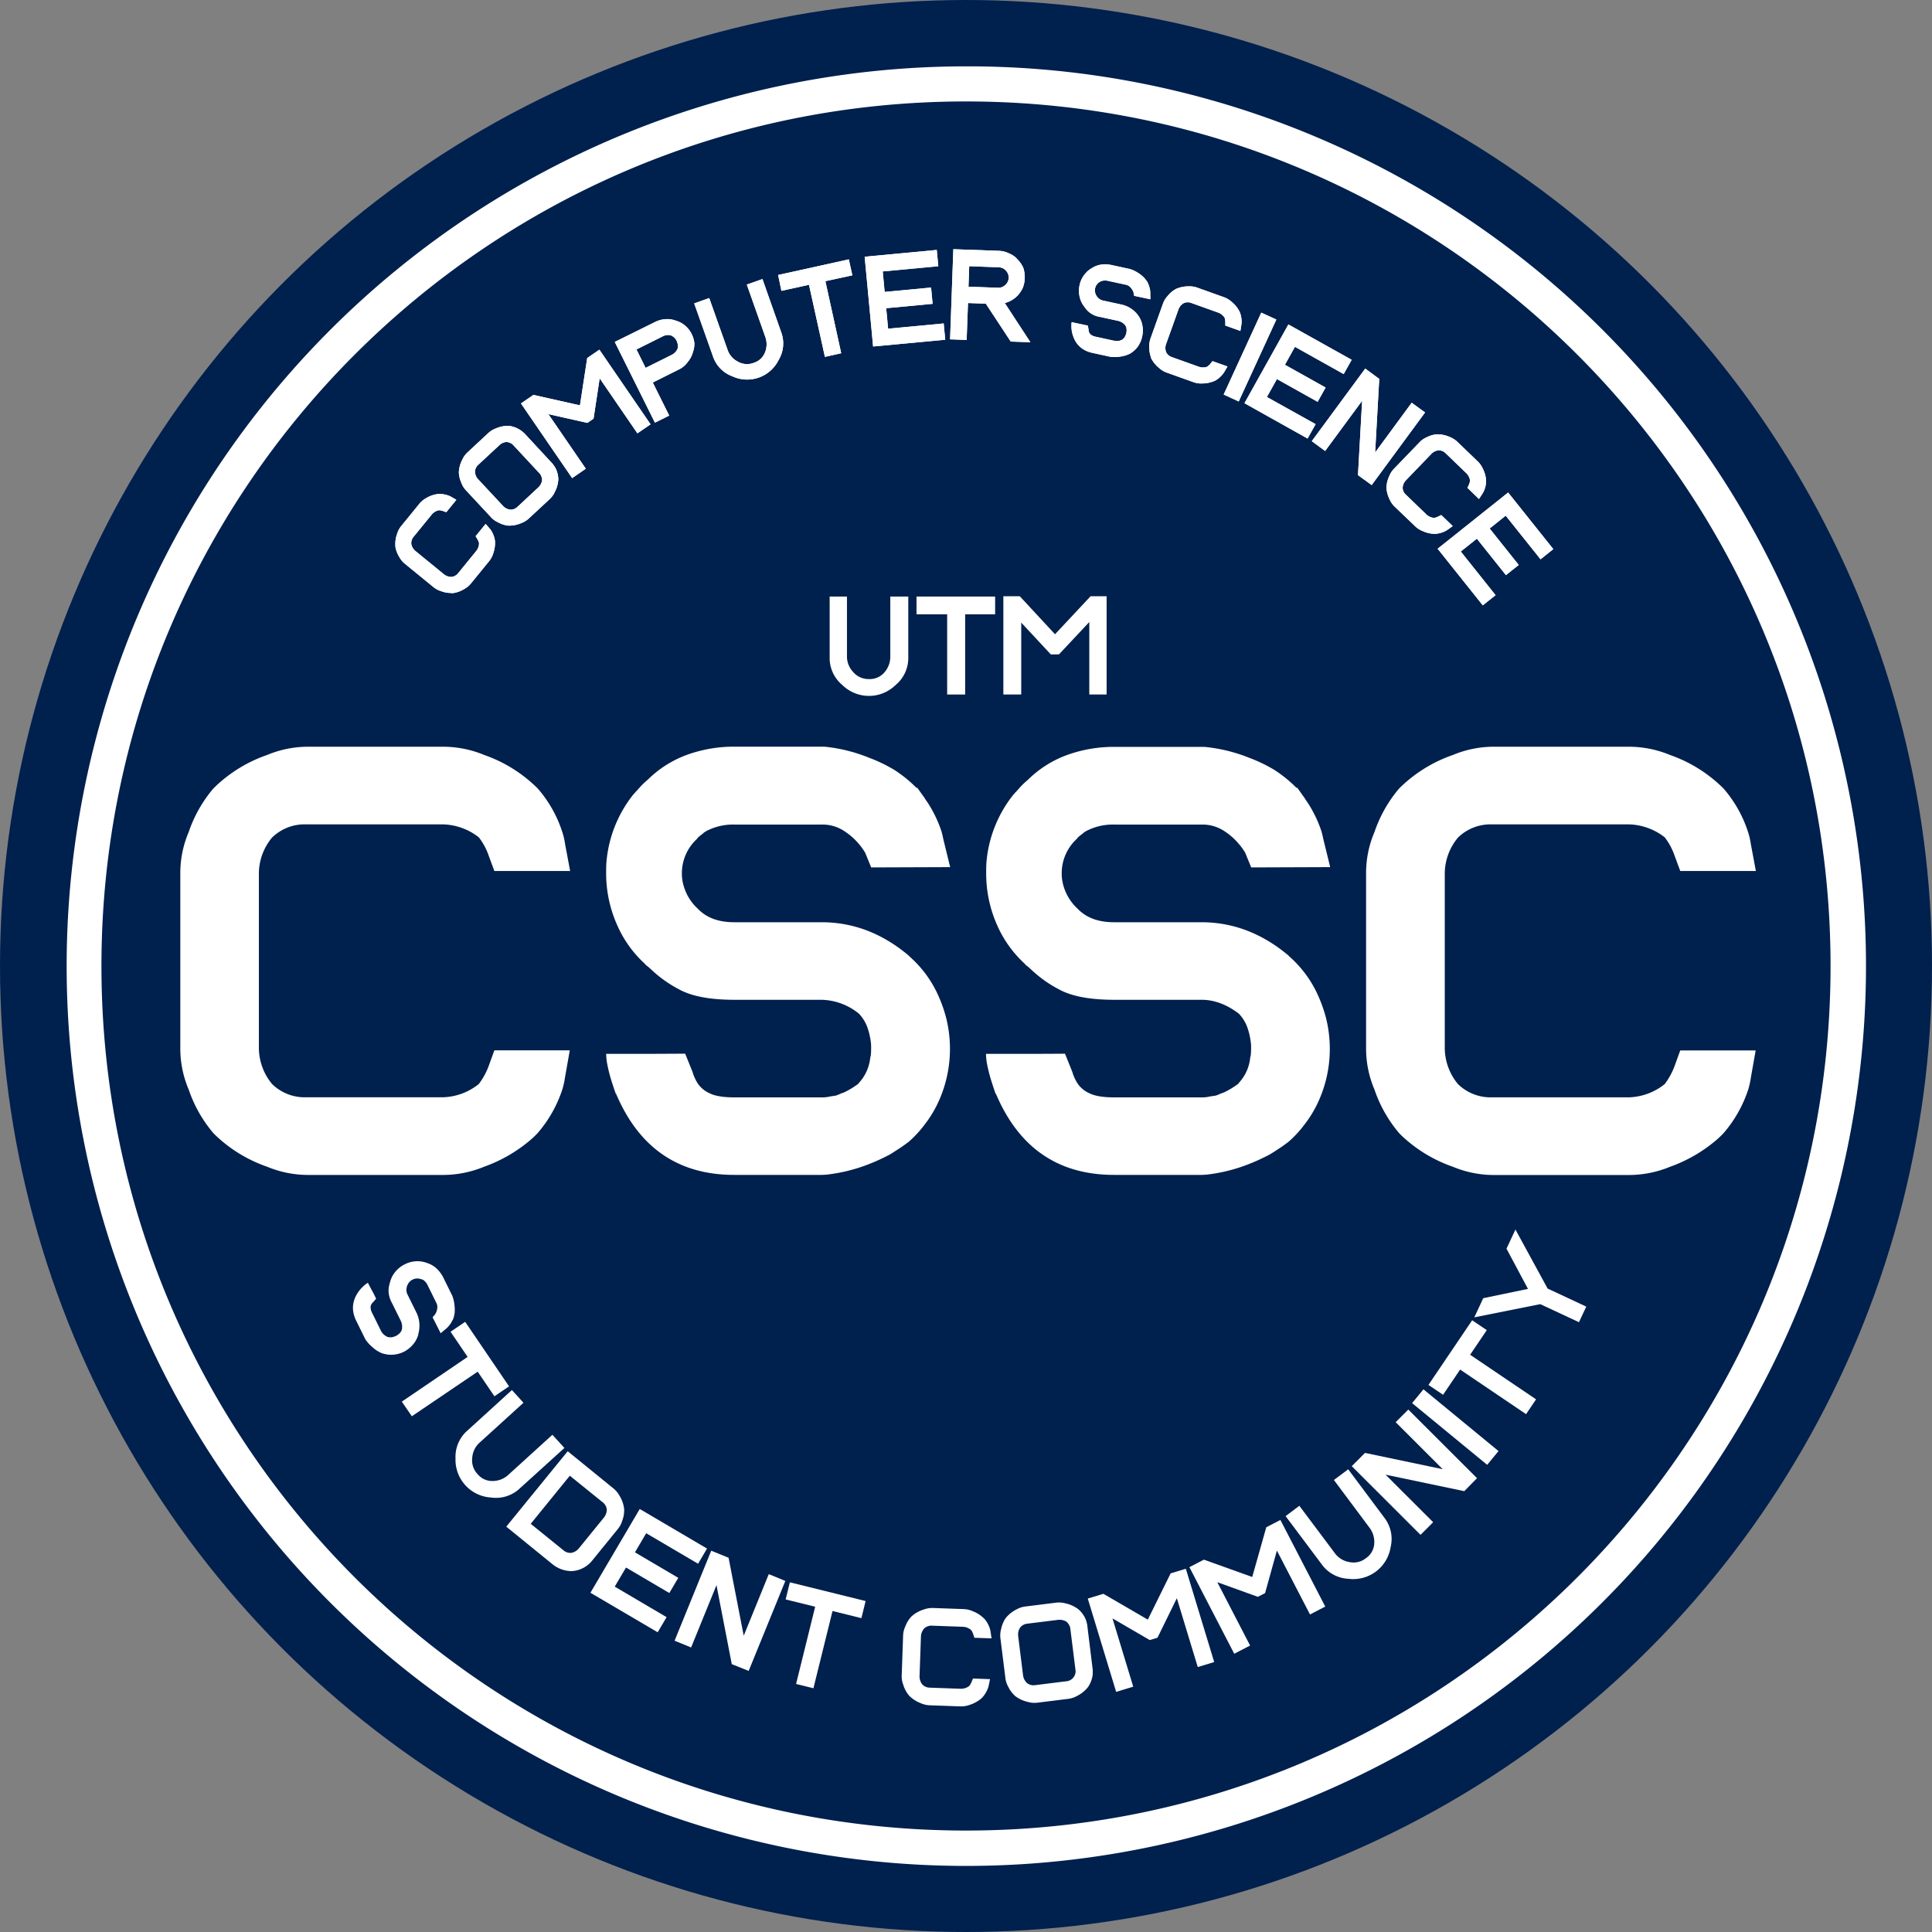 <svg xmlns="http://www.w3.org/2000/svg" viewBox="0 0 660.46 660.46"><rect x="0" y="0" width="660.46" height="660.46" fill="#808080" stroke="none"/><defs><style>.cls-1{fill:#00204e;}.cls-2{fill:#fff;}</style></defs><g id="Layer_2" data-name="Layer 2"><g id="Layer_1-2" data-name="Layer 1"><circle class="cls-1" cx="330.23" cy="330.23" r="330.23"/><path class="cls-1" d="M330.23,631.78A301.55,301.55,0,0,1,117,117,301.55,301.55,0,0,1,543.46,543.46,299.56,299.56,0,0,1,330.23,631.78Z"/><path class="cls-2" d="M330.23,34.68c163.23,0,295.55,132.32,295.55,295.55S493.46,625.78,330.23,625.78,34.68,493.46,34.68,330.23,167,34.68,330.23,34.68m0-12A307.63,307.63,0,0,0,210.51,613.61,307.63,307.63,0,0,0,450,46.85,305.7,305.7,0,0,0,330.23,22.68Z"/><path class="cls-2" d="M72.89,387.31a45.61,45.61,0,0,1-8.38-14.83,35.79,35.79,0,0,1-2.87-14.12V298.43a35.6,35.6,0,0,1,2.87-14,45.71,45.71,0,0,1,8.38-14.83l.41-.41a48.35,48.35,0,0,1,18-11.09,36.35,36.35,0,0,1,14.22-2.83h45.83a36.81,36.81,0,0,1,14.21,2.83,48.42,48.42,0,0,1,17.9,11.09l.41.41a42.48,42.48,0,0,1,8.29,14.63,23.23,23.23,0,0,1,1,4.23l1.74,9.29H169l-1.94-5.25a21.78,21.78,0,0,0-3.38-6.26,20.72,20.72,0,0,0-12.37-4.43H104.5A15.89,15.89,0,0,0,93,286.33a19.33,19.33,0,0,0-4.5,12.1v59.93A19.49,19.49,0,0,0,93,370.57a15.93,15.93,0,0,0,11.46,4.54h46.85a20.43,20.43,0,0,0,12.37-4.54,23.91,23.91,0,0,0,3.38-6.16l1.94-5.34h25.78l-1.64,9.28a27.14,27.14,0,0,1-.92,4.13,43.45,43.45,0,0,1-8.39,14.83,28.56,28.56,0,0,1-2.66,2.53,50.51,50.51,0,0,1-15.65,9,37,37,0,0,1-14.21,2.82H105.52a36.52,36.52,0,0,1-14.22-2.82,48.5,48.5,0,0,1-18-11.1Z"/><path class="cls-2" d="M282.68,401.54c-.88.07-1.46.1-1.74.1H251q-28.64,0-40.4-27.74h-.1c-.68-1.95-1.25-3.67-1.69-5.15s-.82-3-1.12-4.49a20.18,20.18,0,0,1-.47-4h5.07c2.83,0,5.91,0,9.26,0s7.56-.05,12.68-.05l2,4.94c.14.34.31.77.52,1.31a15.81,15.81,0,0,0,1.68,3.78,9.56,9.56,0,0,0,4,3.43q2.86,1.47,8.49,1.47h30a10.93,10.93,0,0,0,2.87-.31l1.94-.3a8.21,8.21,0,0,0,.82-.3c.34-.13.65-.27.92-.4l1.13-.41a28.84,28.84,0,0,0,4.8-2.92l.31-.41a14.76,14.76,0,0,0,3.78-8.47l.21-.91c.07-.81.1-1.58.1-2.32s0-1.38-.1-2.12a25,25,0,0,0-1.07-4.74,13.47,13.47,0,0,0-3-5,20.92,20.92,0,0,0-12.79-4.75H251q-12.57,0-19.07-3.68a42.06,42.06,0,0,1-9.57-6.91l-.92-.81a3.61,3.61,0,0,1-1-.91A39.06,39.06,0,0,1,211,316.29a43.36,43.36,0,0,1-3.79-17.86c0-1.27,0-2.55.11-3.83a42.9,42.9,0,0,1,9.1-22.9l.72-.81.1-.1c0-.07,0-.1.1-.1l1.64-1.82a27.09,27.09,0,0,1,2.45-2.32,37.26,37.26,0,0,1,13.3-8.47A47.06,47.06,0,0,1,251,255.25h30c.48,0,1.06,0,1.74.1A54.81,54.81,0,0,1,297,259a52.42,52.42,0,0,1,7.06,3.23l1.43.81a44.44,44.44,0,0,1,7.67,6.15l.11.11h.3l2.46,3.43.1.1v.1l1.23,1.81a43.08,43.08,0,0,1,4.5,9.49c.27,1,.47,1.88.61,2.62l2.35,9.58-27,.1-2.05-5a20,20,0,0,0-2.14-3,22.29,22.29,0,0,0-5.12-4.49,13.41,13.41,0,0,0-7.57-2.16H251a19.43,19.43,0,0,0-8.69,1.81,8,8,0,0,0-1.33.71,2.11,2.11,0,0,0-.51.4l-.51.4-.21.21a.26.26,0,0,0-.2.1c-.41.33-.72.6-.92.8l-.11.11-.3.4a16,16,0,0,0-5.12,11.7,14.78,14.78,0,0,0,.62,4.34,16.94,16.94,0,0,0,4.91,7.87q4.4,4.55,12.37,4.54h29.87q16.16,0,29.66,11.3l.31.3c0,.07.07.14.21.2a1.89,1.89,0,0,0,.2.2,38.88,38.88,0,0,1,9.62,13.32,48.3,48.3,0,0,1,2.55,7.27,43.62,43.62,0,0,1-2.45,28.45,39.37,39.37,0,0,1-4.91,8.17,38.46,38.46,0,0,1-5.42,5.85c-1.43,1.08-2.63,1.92-3.58,2.52s-1.84,1.21-2.87,1.82a67.82,67.82,0,0,1-7.26,3.33A57,57,0,0,1,282.68,401.54Z"/><path class="cls-2" d="M412.59,401.54c-.89.07-1.47.1-1.74.1h-30q-28.65,0-40.4-27.74h-.11q-1-2.92-1.68-5.15c-.45-1.48-.82-3-1.13-4.49a20.09,20.09,0,0,1-.46-4h5.06q4.24,0,9.26,0t12.68-.05l2,4.94c.13.34.31.77.51,1.31a15.48,15.48,0,0,0,1.69,3.78,9.49,9.49,0,0,0,4,3.43q2.87,1.47,8.49,1.47h30a10.84,10.84,0,0,0,2.86-.31l2-.3q.3-.09.81-.3c.34-.13.65-.27.93-.4l1.12-.41a28.9,28.9,0,0,0,4.81-2.92l.3-.41a14.7,14.7,0,0,0,3.79-8.47l.2-.91c.07-.81.11-1.58.11-2.32s0-1.38-.11-2.12a23.5,23.5,0,0,0-1.07-4.74,13.34,13.34,0,0,0-3-5q-6.24-4.75-12.78-4.75H380.88q-12.58,0-19.08-3.68a41.74,41.74,0,0,1-9.56-6.91l-.92-.81a3.49,3.49,0,0,1-1-.91,39.2,39.2,0,0,1-9.41-13.11,43.35,43.35,0,0,1-3.78-17.86c0-1.27,0-2.55.1-3.83a42.79,42.79,0,0,1,9.11-22.9l.71-.81.1-.1c0-.07,0-.1.11-.1l1.63-1.82a26,26,0,0,1,2.46-2.32,37.14,37.14,0,0,1,13.29-8.47,47.16,47.16,0,0,1,16.27-2.83h30c.47,0,1,0,1.74.1A55,55,0,0,1,426.91,259a53,53,0,0,1,7.06,3.23l1.43.81a44.44,44.44,0,0,1,7.67,6.15l.1.11h.31l2.45,3.43.1.1v.1l1.23,1.81a43.08,43.08,0,0,1,4.5,9.49c.27,1,.48,1.88.62,2.62l2.35,9.58-27,.1-2.05-5a19.54,19.54,0,0,0-2.15-3,22.22,22.22,0,0,0-5.11-4.49,13.46,13.46,0,0,0-7.57-2.16h-30a19.5,19.5,0,0,0-8.7,1.81,8.43,8.43,0,0,0-1.33.71,2.58,2.58,0,0,0-.51.4l-.51.4-.2.21a.29.29,0,0,0-.21.1c-.41.33-.71.6-.92.8l-.1.11-.31.4a15.93,15.93,0,0,0-5.11,11.7,14.78,14.78,0,0,0,.61,4.34,17,17,0,0,0,4.91,7.87q4.39,4.55,12.38,4.54h29.87q16.15,0,29.66,11.3l.31.3c0,.07.06.14.2.2l.21.2a38.85,38.85,0,0,1,9.61,13.32,49.45,49.45,0,0,1,2.56,7.27,44,44,0,0,1,1.33,10.59,43.39,43.39,0,0,1-3.79,17.86,38.94,38.94,0,0,1-4.91,8.17,38,38,0,0,1-5.42,5.85q-2.14,1.62-3.58,2.52c-.89.61-1.84,1.21-2.86,1.82a69.69,69.69,0,0,1-7.26,3.33A57,57,0,0,1,412.59,401.54Z"/><path class="cls-2" d="M478.25,387.31a45.61,45.61,0,0,1-8.38-14.83A35.79,35.79,0,0,1,467,358.36V298.43a35.6,35.6,0,0,1,2.87-14,45.71,45.71,0,0,1,8.38-14.83l.41-.41a48.39,48.39,0,0,1,18-11.09,36.33,36.33,0,0,1,14.21-2.83h45.83a36.86,36.86,0,0,1,14.22,2.83,48.5,48.5,0,0,1,17.9,11.09l.41.41a42.62,42.62,0,0,1,8.28,14.63,23.23,23.23,0,0,1,1,4.23l1.74,9.29H574.4l-1.94-5.25a22,22,0,0,0-3.37-6.26,20.75,20.75,0,0,0-12.38-4.43H509.86a15.89,15.89,0,0,0-11.46,4.54,19.33,19.33,0,0,0-4.5,12.1v59.93a19.49,19.49,0,0,0,4.5,12.21,15.93,15.93,0,0,0,11.46,4.54h46.85a20.46,20.46,0,0,0,12.38-4.54,24.17,24.17,0,0,0,3.37-6.16l1.94-5.34h25.78l-1.64,9.28a27.14,27.14,0,0,1-.92,4.13,43.59,43.59,0,0,1-8.38,14.83,31.29,31.29,0,0,1-2.66,2.53,50.63,50.63,0,0,1-15.65,9,37,37,0,0,1-14.22,2.82H510.88a36.51,36.51,0,0,1-14.21-2.82,48.54,48.54,0,0,1-18-11.1Z"/><path class="cls-2" d="M310.5,224.61a12,12,0,0,1-4.34,9.57,13,13,0,0,1-18.2,0,12,12,0,0,1-4.34-9.57V203.94h5.92v20.67a7.68,7.68,0,0,0,2.1,5.1,6.87,6.87,0,0,0,5.43,2.43,6.53,6.53,0,0,0,5.35-2.38,8.05,8.05,0,0,0,1.93-5.15V203.94h6.15Z"/><path class="cls-2" d="M329.94,237.42h-6.15V210H313.31v-6.07h26.88V210H329.94Z"/><path class="cls-2" d="M362,223.71h-2.78l-10.11-10.87v24.58H343v-33.6h5.61l12.05,13,12.17-13h5.47v33.6h-5.92V212.64Z"/><path class="cls-2" d="M154.4,202.71a9.42,9.42,0,0,1-3.54-.6,7.59,7.59,0,0,1-2.68-1.41l-9.79-8a7.58,7.58,0,0,1-1.91-2.33,9.74,9.74,0,0,1-1.3-3.35v-.12a10.13,10.13,0,0,1,.58-4.41,7.64,7.64,0,0,1,1.43-2.7l6.09-7.48a8,8,0,0,1,2.36-2,10.09,10.09,0,0,1,4.19-1.44l.12,0a9,9,0,0,1,3.49.59,5.78,5.78,0,0,1,.83.4l1.74,1-3.44,4.23-1.11-.38a4.42,4.42,0,0,0-1.47-.28,4.32,4.32,0,0,0-2.37,1.43l-6.24,7.65a3.4,3.4,0,0,0-.78,2.47,4.14,4.14,0,0,0,1.38,2.35l9.79,8a4.1,4.1,0,0,0,2.59.89,3.37,3.37,0,0,0,2.26-1.27l6.23-7.65a4.25,4.25,0,0,0,.91-2.62,4.86,4.86,0,0,0-.56-1.37l-.61-1,3.43-4.21,1.29,1.5a5.37,5.37,0,0,1,.56.7,9.12,9.12,0,0,1,1.3,3.34,5.75,5.75,0,0,1,.06.77,10.68,10.68,0,0,1-.61,3.75,7.8,7.8,0,0,1-1.43,2.7l-6.1,7.48a7.85,7.85,0,0,1-2.35,2,10.12,10.12,0,0,1-4.21,1.46Z"/><path class="cls-2" d="M177.35,146.7A10.28,10.28,0,0,1,179.1,148l.09.06,9.65,10.41a2.57,2.57,0,0,1,.28.37,8,8,0,0,1,.9,1.4,9.29,9.29,0,0,1,.84,3.51,4.58,4.58,0,0,1-.06.78,10.13,10.13,0,0,1-1.13,3.63,7.65,7.65,0,0,1-1.78,2.48l-7.07,6.57a7.59,7.59,0,0,1-2.6,1.6,10.16,10.16,0,0,1-4.37.87h-.1a9.16,9.16,0,0,1-3.42-1.09,7.47,7.47,0,0,1-2.47-1.77l-8.59-9.24A7.3,7.3,0,0,1,157.7,165a9.52,9.52,0,0,1-.84-3.49v-.11a10.35,10.35,0,0,1,1.19-4.29,7.84,7.84,0,0,1,1.78-2.48l7.07-6.57a8,8,0,0,1,2.6-1.6,10.24,10.24,0,0,1,4.37-.87H174A9,9,0,0,1,177.35,146.7Zm7.32,15.36-9.43-10.14a3.19,3.19,0,0,0-4.54.27l-7.23,6.72a3.36,3.36,0,0,0-1.1,2.33,4.06,4.06,0,0,0,1,2.51L172,173a4,4,0,0,0,2.43,1.22,3.3,3.3,0,0,0,2.42-.91l7.22-6.72a4.28,4.28,0,0,0,1.26-2.48A4.37,4.37,0,0,0,184.67,162.06Z"/><path class="cls-2" d="M202.91,143.12l-2.11,1.45-13.34-3,12.8,18.66-4.67,3.21-17.5-25.52,4.26-2.92,15.91,3.57,2.48-16.18,4.16-2.85,17.5,25.51-4.5,3.09L205,129.33Z"/><path class="cls-2" d="M236.87,120.39a8.58,8.58,0,0,1-1.72,3.3,7.87,7.87,0,0,1-3,2.58l-9,4.49,5.62,11.3-4.88,2.43-13.73-27.6L224.09,110a9.27,9.27,0,0,1,3.59-.91,10.68,10.68,0,0,1,6.41,2.11,8.92,8.92,0,0,1,2.3,2.83,9.62,9.62,0,0,1,1,3.25v.1A7.94,7.94,0,0,1,236.87,120.39Zm-5.25-1.14a4.14,4.14,0,0,0-.3-2.72,4.24,4.24,0,0,0-2-1.88,4.4,4.4,0,0,0-2.75.32l-9,4.49,3.13,6.3,9-4.49A4.33,4.33,0,0,0,231.62,119.25Z"/><path class="cls-2" d="M267,113.42a11,11,0,0,1-.82,9.63,12,12,0,0,1-15.8,5.6,11,11,0,0,1-6.71-7l-6.36-17.94,5.14-1.82,6.36,17.94a7.09,7.09,0,0,0,3.39,3.78,6.33,6.33,0,0,0,5.46.43,6,6,0,0,0,3.91-3.7,7.35,7.35,0,0,0,.09-5.06l-6.36-18,5.35-1.89Z"/><path class="cls-2" d="M287.57,120.75,282,122l-5.45-24.65-9.42,2.08L266,94l24.17-5.34,1.21,5.46-9.22,2Z"/><path class="cls-2" d="M298.48,118.45l-2.89-30.69,24.64-2.32.53,5.57-19,1.78.66,7,15.87-1.49.53,5.57-15.87,1.49.65,7,19-1.79.52,5.57Z"/><path class="cls-2" d="M352.25,117l-6.73-.24L337,103.81l-6.09-.22-.46,12.62-5.66-.21,1.11-30.81,15.71.56a8.34,8.34,0,0,1,3.4.91,7.15,7.15,0,0,1,2.9,2.09,9.78,9.78,0,0,1,1.88,2.74l.08.22a10.55,10.55,0,0,1,.44,3.46,9.68,9.68,0,0,1-.7,3.31,10.41,10.41,0,0,1-1.71,2.53l0,0a9.17,9.17,0,0,1-4.41,2.59ZM341.13,98.37a3.3,3.3,0,0,0,2.45-.87,3.41,3.41,0,0,0,.16-5.14,3.18,3.18,0,0,0-2.36-1L331.33,91l-.25,7Z"/><path class="cls-2" d="M380,122l-.36-.06-6.17-1.34q-5.9-1.27-7.08-7.52h0c-.05-.43-.09-.81-.11-1.14s0-.65,0-1a4.69,4.69,0,0,1,.09-.84l1,.23,1.91.4,2.61.56.2,1.1c0,.08,0,.18.05.3a3.12,3.12,0,0,0,.17.85,2.08,2.08,0,0,0,.68.89,4.18,4.18,0,0,0,1.68.68l6.17,1.34a2.36,2.36,0,0,0,.61.06l.41,0,.18,0,.21,0,.25,0a5.77,5.77,0,0,0,1.12-.39l.08-.07a3.15,3.15,0,0,0,1.16-1.57l.08-.18a4.64,4.64,0,0,0,.12-.47c0-.14.06-.29.08-.45a5,5,0,0,0,0-1,2.77,2.77,0,0,0-.4-1.17,4.4,4.4,0,0,0-2.42-1.55l-6.14-1.33a8.43,8.43,0,0,1-3.76-1.61,8.66,8.66,0,0,1-1.66-1.86l-.16-.2a1,1,0,0,1-.17-.23,8.46,8.46,0,0,1-1.35-3.12,9.25,9.25,0,0,1,0-3.85c.06-.26.12-.52.2-.78a8.74,8.74,0,0,1,1.38-2.72,9.22,9.22,0,0,1,1.51-1.59l.19-.13,0,0s0,0,0,0l.42-.3a6,6,0,0,1,.6-.36,7.76,7.76,0,0,1,3.12-1.15,9.9,9.9,0,0,1,3.47.14l6.17,1.34.35.1a11.37,11.37,0,0,1,2.79,1.39,9.92,9.92,0,0,1,1.31,1l.26.23a9.56,9.56,0,0,1,1.3,1.61l0,0,.06,0,.35.81,0,0v0l.17.43a9.09,9.09,0,0,1,.51,2.15c0,.22,0,.41,0,.57l.05,2.08-5.56-1.19-.2-1.13a3.91,3.91,0,0,0-.3-.72,4.84,4.84,0,0,0-.85-1.15,2.85,2.85,0,0,0-1.47-.79l-6.16-1.34a4.07,4.07,0,0,0-1.87,0l-.31.08-.12.06-.13.06-.05,0s0,0,0,0l-.23.12,0,0-.09.07a3.35,3.35,0,0,0-1.57,2.18,3.23,3.23,0,0,0-.07.92,3.62,3.62,0,0,0,.66,1.84,3.45,3.45,0,0,0,2.34,1.48l6.15,1.34a9.53,9.53,0,0,1,5.6,3.65l.05.08a.09.09,0,0,0,0,0l0,0a8.34,8.34,0,0,1,1.38,3.17,10.42,10.42,0,0,1,.2,1.61,9.21,9.21,0,0,1-.2,2.24A9,9,0,0,1,389,118.5a8.31,8.31,0,0,1-1.37,1.46,9.14,9.14,0,0,1-1.38,1c-.34.16-.63.28-.85.36l-.67.24a14.48,14.48,0,0,1-1.64.36A12.09,12.09,0,0,1,380,122Z"/><path class="cls-2" d="M393.5,122.22a9.21,9.21,0,0,1-.61-3.54,7.65,7.65,0,0,1,.43-3l4.25-11.89a7.62,7.62,0,0,1,1.57-2.58,9.29,9.29,0,0,1,2.71-2.34l.09-.06a10.43,10.43,0,0,1,4.36-.92,7.73,7.73,0,0,1,3,.45l9.09,3.25a7.72,7.72,0,0,1,2.61,1.56,10.22,10.22,0,0,1,2.79,3.48l.05.11a9.07,9.07,0,0,1,.61,3.49c0,.31-.06.61-.1.91l-.32,2-5.15-1.85v-1.17a5.4,5.4,0,0,0-.23-1.48,4.29,4.29,0,0,0-2.16-1.76l-9.29-3.33a3.32,3.32,0,0,0-2.57.1,4.07,4.07,0,0,0-1.75,2.08l-4.25,11.88a4,4,0,0,0,0,2.74,3.31,3.31,0,0,0,1.92,1.71l9.29,3.32a4.33,4.33,0,0,0,2.8,0,5.33,5.33,0,0,0,1.11-1l.74-.93,5.13,1.83-1,1.73a6.39,6.39,0,0,1-.5.74,8.87,8.87,0,0,1-2.69,2.36c-.28.12-.52.23-.73.3a10.18,10.18,0,0,1-3.74.67,7.48,7.48,0,0,1-3-.45l-9.08-3.25a7.54,7.54,0,0,1-2.62-1.57,10.24,10.24,0,0,1-2.79-3.47Z"/><path class="cls-2" d="M436.32,109.24l-12.86,28-5.15-2.36,12.86-28Z"/><path class="cls-2" d="M425.41,137.83l15-26.91L462.06,123l-2.73,4.88-16.66-9.32-3.43,6.14,13.91,7.78-2.72,4.88-13.92-7.78-3.43,6.14L449.74,145,447,149.91Z"/><path class="cls-2" d="M487.16,141l-18.25,24.82-4.68-3.39L465.65,137,453,154.17l-4.57-3.36L466.71,126l4.79,3.53-1.4,25.15,12.49-17Z"/><path class="cls-2" d="M474,166.31a9.07,9.07,0,0,1,.9-3.48,7.57,7.57,0,0,1,1.62-2.56l8.76-9.09a7.39,7.39,0,0,1,2.48-1.71,9,9,0,0,1,3.44-1l.1,0a10.35,10.35,0,0,1,4.36.95,7.89,7.89,0,0,1,2.57,1.64l6.95,6.7a7.51,7.51,0,0,1,1.74,2.5,10,10,0,0,1,1.11,4.31v.13a9.11,9.11,0,0,1-.88,3.43c-.15.27-.3.53-.47.79l-1.09,1.66-3.94-3.8.49-1.06a5.63,5.63,0,0,0,.4-1.44,4.36,4.36,0,0,0-1.25-2.5l-7.1-6.84a3.33,3.33,0,0,0-2.39-1,4.06,4.06,0,0,0-2.45,1.18l-8.75,9.09a4.06,4.06,0,0,0-1.1,2.51,3.28,3.28,0,0,0,1.06,2.35l7.1,6.84a4.29,4.29,0,0,0,2.56,1.13,4.75,4.75,0,0,0,1.41-.44l1.06-.54,3.93,3.78L495,181a7.48,7.48,0,0,1-.76.48,8.92,8.92,0,0,1-3.42,1c-.3,0-.56,0-.79,0a10.14,10.14,0,0,1-3.68-.93,7.67,7.67,0,0,1-2.57-1.64l-7-6.7a7.81,7.81,0,0,1-1.74-2.5,10.52,10.52,0,0,1-1.11-4.31Z"/><path class="cls-2" d="M491.46,187.59l24.1-19.22L531,187.72l-4.36,3.48-11.91-14.92-5.49,4.39,9.94,12.46-4.37,3.48-9.94-12.46-5.5,4.39,11.9,14.92-4.37,3.48Z"/><path class="cls-2" d="M154.4,202.71a9.42,9.42,0,0,1-3.54-.6,7.59,7.59,0,0,1-2.68-1.41l-9.79-8a7.58,7.58,0,0,1-1.91-2.33,9.54,9.54,0,0,1-1.3-3.35v-.12a10,10,0,0,1,.58-4.41,7.64,7.64,0,0,1,1.43-2.7l6.09-7.48a8,8,0,0,1,2.36-2,10.09,10.09,0,0,1,4.19-1.44l.12,0a8.83,8.83,0,0,1,3.49.6,4.84,4.84,0,0,1,.83.39l1.74,1-3.44,4.23-1.11-.38a4.42,4.42,0,0,0-1.47-.28,4.32,4.32,0,0,0-2.37,1.43l-6.24,7.65a3.36,3.36,0,0,0-.78,2.47,4.14,4.14,0,0,0,1.38,2.35l9.79,8a4.1,4.1,0,0,0,2.59.89,3.37,3.37,0,0,0,2.26-1.27l6.23-7.65a4.26,4.26,0,0,0,.91-2.63,4.91,4.91,0,0,0-.56-1.36l-.61-1,3.43-4.21,1.29,1.5a5.37,5.37,0,0,1,.56.7,9.12,9.12,0,0,1,1.3,3.34,5.75,5.75,0,0,1,.06.77,10.68,10.68,0,0,1-.61,3.75,7.8,7.8,0,0,1-1.43,2.7l-6.1,7.48a7.85,7.85,0,0,1-2.35,2,10.12,10.12,0,0,1-4.21,1.46Z"/><path class="cls-2" d="M177.35,146.7A9.9,9.9,0,0,1,179.1,148l.09.06,9.65,10.41a2.57,2.57,0,0,1,.28.37,8.07,8.07,0,0,1,.9,1.41,9.2,9.2,0,0,1,.84,3.5,4.79,4.79,0,0,1-.06.79,10.25,10.25,0,0,1-1.13,3.63,7.71,7.71,0,0,1-1.78,2.47l-7.07,6.57a7.78,7.78,0,0,1-2.6,1.61,10.46,10.46,0,0,1-4.37.87l-.1,0a9.16,9.16,0,0,1-3.42-1.09,7.7,7.7,0,0,1-2.47-1.76l-8.59-9.25A7.3,7.3,0,0,1,157.7,165a9.47,9.47,0,0,1-.84-3.49v-.11a10.35,10.35,0,0,1,1.19-4.29,7.8,7.8,0,0,1,1.78-2.47l7.07-6.58a8,8,0,0,1,2.6-1.6,10.24,10.24,0,0,1,4.37-.87H174A9.16,9.16,0,0,1,177.35,146.7Zm7.32,15.36-9.43-10.14a4.38,4.38,0,0,0-2-.82,4.32,4.32,0,0,0-2.54,1.1l-7.23,6.72a3.32,3.32,0,0,0-1.1,2.32,4,4,0,0,0,1,2.51L172,173a4,4,0,0,0,2.43,1.22,3.3,3.3,0,0,0,2.42-.91l7.22-6.72a4.28,4.28,0,0,0,1.26-2.48A4.37,4.37,0,0,0,184.67,162.06Z"/><path class="cls-2" d="M202.91,143.12l-2.11,1.45-13.34-3,12.8,18.66-4.67,3.21-17.5-25.52,4.26-2.92,15.91,3.57,2.48-16.18,4.16-2.85,17.5,25.52-4.5,3.08L205,129.33Z"/><path class="cls-2" d="M236.87,120.39a8.58,8.58,0,0,1-1.72,3.3,7.87,7.87,0,0,1-3,2.58l-9,4.5,5.62,11.3-4.88,2.42-13.73-27.6L224.09,110a9.45,9.45,0,0,1,3.59-.91,7.22,7.22,0,0,1,3.37.54,7.05,7.05,0,0,1,3,1.57,8.85,8.85,0,0,1,2.3,2.84,9.5,9.5,0,0,1,1,3.24v.1A7.94,7.94,0,0,1,236.87,120.39Zm-5.25-1.14a4.14,4.14,0,0,0-.3-2.72,3.24,3.24,0,0,0-4.74-1.55l-9,4.49,3.13,6.29,9-4.49A4.28,4.28,0,0,0,231.62,119.25Z"/><path class="cls-2" d="M267,113.42a11,11,0,0,1-.82,9.63,12,12,0,0,1-15.8,5.6,11,11,0,0,1-6.71-7l-6.36-17.94,5.14-1.82,6.36,17.94a7.09,7.09,0,0,0,3.39,3.78,6.3,6.3,0,0,0,5.46.43,6,6,0,0,0,3.91-3.7,7.35,7.35,0,0,0,.09-5.06l-6.36-18,5.34-1.89Z"/><path class="cls-2" d="M287.57,120.75,282,122l-5.45-24.65-9.42,2.08L266,94l24.17-5.33,1.21,5.45-9.22,2Z"/><path class="cls-2" d="M298.47,118.45l-2.88-30.69,24.64-2.32.53,5.56-19,1.79.66,7,15.87-1.49.52,5.56-15.87,1.5.66,7,19-1.79.53,5.57Z"/><path class="cls-2" d="M352.25,117l-6.73-.24L337,103.81l-6.09-.22-.46,12.62-5.66-.21,1.11-30.81,15.71.56a8.34,8.34,0,0,1,3.4.91,7.15,7.15,0,0,1,2.9,2.09,9.78,9.78,0,0,1,1.88,2.74l.08.22a10.58,10.58,0,0,1,.44,3.46,9.68,9.68,0,0,1-.7,3.31,10.41,10.41,0,0,1-1.71,2.53l0,0a9.23,9.23,0,0,1-4.41,2.58ZM341.13,98.37a3.3,3.3,0,0,0,2.45-.87A3.48,3.48,0,0,0,344.83,95a3.52,3.52,0,0,0-1.09-2.61,3.23,3.23,0,0,0-2.36-1L331.33,91l-.25,7Z"/><path class="cls-2" d="M380,122l-.37,0-6.16-1.34q-5.9-1.29-7.08-7.52h0q-.07-.64-.12-1.14c0-.32,0-.65,0-1a3.92,3.92,0,0,1,.09-.84l1,.22,1.91.41,2.61.55.2,1.11c0,.08,0,.18,0,.29a3.68,3.68,0,0,0,.18.86,2.14,2.14,0,0,0,.68.89,4.18,4.18,0,0,0,1.68.68l6.17,1.34a2.33,2.33,0,0,0,.6.06l.42,0,.18,0,.21,0,.25,0a6.53,6.53,0,0,0,1.12-.39l.08-.07a3.13,3.13,0,0,0,1.15-1.57l.09-.18a4.81,4.81,0,0,0,.12-.48,4.38,4.38,0,0,0,.08-.44,5,5,0,0,0,0-1,2.77,2.77,0,0,0-.4-1.17,4.35,4.35,0,0,0-2.42-1.55l-6.14-1.34a7.57,7.57,0,0,1-5.42-3.46l-.16-.2a.93.93,0,0,1-.17-.24,8.32,8.32,0,0,1-1.35-3.12,9,9,0,0,1,0-3.84c.06-.26.12-.52.19-.78a9,9,0,0,1,1.39-2.73,9.14,9.14,0,0,1,1.51-1.58l.18-.13,0,0s0,0,0,0l.41-.3c.19-.13.4-.25.61-.37a8,8,0,0,1,3.12-1.15,10.15,10.15,0,0,1,3.47.15l6.17,1.34a2.13,2.13,0,0,1,.35.1,11,11,0,0,1,2.79,1.39,9.92,9.92,0,0,1,1.31,1l.25.23a8.81,8.81,0,0,1,1.31,1.61v0l.07,0,.35.81,0,0v0l.17.43a9,9,0,0,1,.51,2.15,5.39,5.39,0,0,1,0,.57l.06,2.07-5.56-1.18-.2-1.13a3.91,3.91,0,0,0-.3-.72,4.64,4.64,0,0,0-.86-1.15,2.78,2.78,0,0,0-1.46-.79l-6.17-1.34a4.07,4.07,0,0,0-1.87,0,1.47,1.47,0,0,0-.3.08l-.12.06-.13.06-.05,0s0,0,0,0l-.23.12,0,0-.08.07a3.35,3.35,0,0,0-1.57,2.18,3.23,3.23,0,0,0-.07.92,3.62,3.62,0,0,0,.66,1.84,3.45,3.45,0,0,0,2.34,1.48l6.15,1.34a9.53,9.53,0,0,1,5.6,3.65l.05.08s0,0,0,0l0,0a8.21,8.21,0,0,1,1.39,3.17,10.42,10.42,0,0,1,.2,1.61,9.14,9.14,0,0,1-1.78,5.74,8.37,8.37,0,0,1-1.37,1.47,9.14,9.14,0,0,1-1.38,1c-.34.16-.63.28-.85.36l-.67.24a15,15,0,0,1-1.64.36A11.67,11.67,0,0,1,380,122Z"/><path class="cls-2" d="M393.5,122.22a9.21,9.21,0,0,1-.61-3.54,7.65,7.65,0,0,1,.43-3l4.25-11.89a7.62,7.62,0,0,1,1.57-2.58,9.17,9.17,0,0,1,2.71-2.34l.09-.06a10.43,10.43,0,0,1,4.36-.92,7.73,7.73,0,0,1,3,.45l9.09,3.25a7.72,7.72,0,0,1,2.61,1.56,10.32,10.32,0,0,1,2.79,3.48l.05.11a8.88,8.88,0,0,1,.6,3.49,9,9,0,0,1-.09.91l-.32,2-5.15-1.85v-1.17a5.4,5.4,0,0,0-.23-1.48,4.38,4.38,0,0,0-2.16-1.76l-9.29-3.33a3.32,3.32,0,0,0-2.57.1,4.07,4.07,0,0,0-1.75,2.08l-4.25,11.88a4,4,0,0,0,0,2.74,3.25,3.25,0,0,0,1.92,1.71l9.29,3.32a4.33,4.33,0,0,0,2.8,0,5.33,5.33,0,0,0,1.11-1l.74-.93,5.13,1.83-1,1.73a6.39,6.39,0,0,1-.5.74,8.87,8.87,0,0,1-2.69,2.36c-.28.12-.52.23-.73.3a10.18,10.18,0,0,1-3.74.67,7.48,7.48,0,0,1-3-.45l-9.08-3.25a7.54,7.54,0,0,1-2.62-1.57,10.24,10.24,0,0,1-2.79-3.47Z"/><path class="cls-2" d="M436.32,109.24l-12.86,28-5.15-2.36,12.86-28Z"/><path class="cls-2" d="M425.43,137.84l15.05-26.91L462.08,123l-2.73,4.88-16.66-9.32-3.43,6.14,13.91,7.78-2.73,4.88-13.91-7.78-3.43,6.14L449.76,145,447,149.92Z"/><path class="cls-2" d="M487.16,141l-18.25,24.82-4.68-3.39L465.65,137,453,154.17l-4.56-3.36L466.71,126l4.79,3.53-1.41,25.15,12.5-17Z"/><path class="cls-2" d="M474,166.31a9.07,9.07,0,0,1,.9-3.48,7.57,7.57,0,0,1,1.62-2.56l8.76-9.09a7.25,7.25,0,0,1,2.48-1.71,9.18,9.18,0,0,1,3.44-1h.1a10.49,10.49,0,0,1,4.36.94,7.86,7.86,0,0,1,2.57,1.65l6.95,6.69a7.81,7.81,0,0,1,1.74,2.51,10,10,0,0,1,1.11,4.31v.12a9.07,9.07,0,0,1-.88,3.43c-.15.28-.3.54-.47.8l-1.09,1.66-3.94-3.8.49-1.06a5.63,5.63,0,0,0,.4-1.44,4.36,4.36,0,0,0-1.25-2.5l-7.1-6.84a3.33,3.33,0,0,0-2.39-1,4,4,0,0,0-2.45,1.18l-8.75,9.09a4.06,4.06,0,0,0-1.1,2.51,3.28,3.28,0,0,0,1.06,2.35l7.1,6.84a4.29,4.29,0,0,0,2.56,1.13,4.75,4.75,0,0,0,1.41-.44l1.06-.54,3.93,3.78L495,181c-.24.17-.5.33-.76.48a8.92,8.92,0,0,1-3.42,1l-.79,0a10.35,10.35,0,0,1-3.68-.93,7.67,7.67,0,0,1-2.57-1.64l-7-6.7a7.81,7.81,0,0,1-1.74-2.5,10.53,10.53,0,0,1-1.11-4.32Z"/><path class="cls-2" d="M491.46,187.59l24.1-19.22L531,187.71l-4.36,3.49-11.91-14.92-5.49,4.39,9.94,12.46-4.37,3.48-9.94-12.46-5.5,4.38,11.9,14.93-4.37,3.48Z"/><path class="cls-2" d="M125,458c-.11-.18-.17-.29-.2-.35l-3-6.08q-2.89-5.82,1.54-11v0c.33-.34.62-.63.88-.87a8.7,8.7,0,0,1,.8-.68,4.47,4.47,0,0,1,.76-.5c0,.11.22.46.51,1s.6,1.2,1,1.88.78,1.53,1.3,2.57l-.8.91-.22.24a3.18,3.18,0,0,0-.59.73,2.1,2.1,0,0,0-.29,1.16,4.33,4.33,0,0,0,.56,1.88l3,6.08a2.38,2.38,0,0,0,.35.55l.26.37a1.16,1.16,0,0,0,.15.13,1.14,1.14,0,0,0,.17.15l.2.19a6.08,6.08,0,0,0,1.08.68l.11,0a3.3,3.3,0,0,0,2.1-.09l.21-.05c.17-.07.33-.14.48-.22a2.91,2.91,0,0,0,.42-.23,5.89,5.89,0,0,0,.86-.7,3.07,3.07,0,0,0,.71-1.12,4.77,4.77,0,0,0-.33-3.08l-3-6.07a8.85,8.85,0,0,1-1.19-4.25,9.63,9.63,0,0,1,.43-2.64l.07-.27a.79.79,0,0,1,.09-.3,8.76,8.76,0,0,1,1.71-3.24,9.79,9.79,0,0,1,3.24-2.57c.26-.13.52-.26.79-.37a9.54,9.54,0,0,1,5.57-.47l.24.06h0s0,0,0,0l.53.15c.24.07.48.16.73.26a8.49,8.49,0,0,1,3.06,1.84,11,11,0,0,1,2.23,3l3,6.09c.05.09.1.22.16.36a12.53,12.53,0,0,1,.71,3.28,10.26,10.26,0,0,1,.06,1.76l0,.37a9.67,9.67,0,0,1-.47,2.18v0l0,.07-.45.84v0h0l-.24.44a9.63,9.63,0,0,1-1.47,1.87c-.18.16-.34.29-.47.39l-1.71,1.45-2.76-5.47.82-.93a5.16,5.16,0,0,0,.4-.74,5,5,0,0,0,.39-1.5,3,3,0,0,0-.33-1.75l-3-6.09a4.41,4.41,0,0,0-1.25-1.58,1.62,1.62,0,0,0-.28-.2l-.13-.06-.14-.07-.06,0,0,0-.26-.1h0l-.11,0a3.64,3.64,0,0,0-2.9.15,3.52,3.52,0,0,0-.82.57,3.8,3.8,0,0,0-1.1,1.79,3.71,3.71,0,0,0,.33,3l3,6.07A10.26,10.26,0,0,1,143,456l0,.09a.08.08,0,0,0,0,.06l0,.07a8.75,8.75,0,0,1-1.73,3.3,10.26,10.26,0,0,1-1.22,1.25,9.69,9.69,0,0,1-2,1.35,9.9,9.9,0,0,1-4,1,9,9,0,0,1-2.16-.17,9.13,9.13,0,0,1-1.74-.51c-.36-.18-.65-.34-.87-.47s-.44-.25-.66-.4a13.07,13.07,0,0,1-1.41-1.14A12.82,12.82,0,0,1,125,458Z"/><path class="cls-2" d="M140.79,484.15l-3.43-5,22.5-15.29-5.84-8.6,5-3.39,15,22.06-5,3.39-5.72-8.41Z"/><path class="cls-2" d="M177.79,508.73a11.88,11.88,0,0,1-9.92,3.2,12.92,12.92,0,0,1-12.15-13.36,11.89,11.89,0,0,1,4.12-9.57L175,475.19l3.95,4.35-15.18,13.8a7.62,7.62,0,0,0-2.33,5,6.81,6.81,0,0,0,1.84,5.61,6.45,6.45,0,0,0,5.32,2.33,7.86,7.86,0,0,0,5.06-2l15.18-13.8,4.11,4.51Z"/><path class="cls-2" d="M195.47,537.09a10.54,10.54,0,0,1-6.78-2.5l-15.62-12.7,21-25.78,15.62,12.7a8.43,8.43,0,0,1,2.1,2.53,11.09,11.09,0,0,1,1.58,4.53V516a9.79,9.79,0,0,1-.64,3.81,8.11,8.11,0,0,1-1.51,2.88l-8.58,10.55A9.69,9.69,0,0,1,195.47,537.09Zm-.68-32.61-13.36,16.44L192.65,530a3.54,3.54,0,0,0,2.7.84,4.35,4.35,0,0,0,2.51-1.5l8.58-10.55a4.49,4.49,0,0,0,1-2.77,3.65,3.65,0,0,0-1.39-2.45Z"/><path class="cls-2" d="M201.84,544.49l16.86-28.64,23,13.53-3.06,5.19L220.9,524.14l-3.84,6.53,14.81,8.72-3.06,5.19L214,535.86l-3.85,6.53,17.73,10.44L224.83,558Z"/><path class="cls-2" d="M268.47,540.45,255.94,571.2l-5.78-2.31-5.23-27-8.67,21.3-5.65-2.31,12.53-30.77,5.93,2.42,5.17,26.65,8.57-21.06Z"/><path class="cls-2" d="M278.07,577.14l-5.93-1.47,6.53-26.41-10.1-2.49,1.45-5.85,25.89,6.4-1.44,5.85-9.87-2.44Z"/><path class="cls-2" d="M310.57,579.4a10.29,10.29,0,0,1-1.78-3.44,8,8,0,0,1-.54-3.22l.48-13.6a8,8,0,0,1,.76-3.15,10.28,10.28,0,0,1,2-3.3l.09-.09a10.92,10.92,0,0,1,4.17-2.37,8.32,8.32,0,0,1,3.25-.53l10.4.37a8.29,8.29,0,0,1,3.2.76,11,11,0,0,1,4,2.66l.09.09a9.62,9.62,0,0,1,1.76,3.39,5.39,5.39,0,0,1,.2,1l.32,2.11-5.87-.2-.4-1.21a4.86,4.86,0,0,0-.72-1.44,4.61,4.61,0,0,0-2.77-1.11l-10.62-.38a3.64,3.64,0,0,0-2.64.94,4.45,4.45,0,0,0-1.12,2.71L314.35,573a4.44,4.44,0,0,0,.92,2.81,3.63,3.63,0,0,0,2.57,1.12l10.62.38a4.7,4.7,0,0,0,2.85-.93,5.73,5.73,0,0,0,.81-1.37l.49-1.2,5.84.21-.44,2.09a5.79,5.79,0,0,1-.25.93,9.72,9.72,0,0,1-2,3.3,7,7,0,0,1-.62.55,11.49,11.49,0,0,1-3.62,1.91,8.41,8.41,0,0,1-3.25.53l-10.4-.37a8.21,8.21,0,0,1-3.2-.76,10.87,10.87,0,0,1-4-2.66Z"/><path class="cls-2" d="M371,553.22a11.2,11.2,0,0,1,.68,2.27l0,.11,1.87,15.18a2.18,2.18,0,0,1,0,.51,8.42,8.42,0,0,1-.1,1.79,9.79,9.79,0,0,1-1.47,3.59,5.48,5.48,0,0,1-.55.65,11,11,0,0,1-3.27,2.46,8.39,8.39,0,0,1-3.13,1l-10.32,1.28a8.26,8.26,0,0,1-3.28-.24,11.24,11.24,0,0,1-4.37-2l-.08-.09a9.77,9.77,0,0,1-2.3-3.1,8,8,0,0,1-1-3.1L342,560.08a8.08,8.08,0,0,1,.25-3.24,10.55,10.55,0,0,1,1.47-3.58l.06-.09a11.22,11.22,0,0,1,3.74-3,8.32,8.32,0,0,1,3.13-1l10.32-1.29a8.45,8.45,0,0,1,3.28.24,10.92,10.92,0,0,1,4.37,2l.1.08A9.65,9.65,0,0,1,371,553.22Zm-3.3,18-1.85-14.82a4.56,4.56,0,0,0-1.23-2,4.65,4.65,0,0,0-2.91-.65l-10.55,1.31a3.59,3.59,0,0,0-2.43,1.34,4.36,4.36,0,0,0-.67,2.86l1.68,13.49a4.32,4.32,0,0,0,1.35,2.6,3.51,3.51,0,0,0,2.69.73l10.55-1.31a3.48,3.48,0,0,0,3.37-3.58Z"/><path class="cls-2" d="M395.69,559.86l-2.65.8-12.73-7.4,7.09,23.33-5.84,1.78-9.7-31.9,5.34-1.62,15.18,8.83,7.81-15.82,5.19-1.58,9.7,31.9-5.62,1.71-7.15-23.53Z"/><path class="cls-2" d="M432.47,544.61,430,545.88l-13.86-5,11.21,21.65-5.42,2.81-15.33-29.6,4.95-2.57,16.53,5.93,4.8-17,4.83-2.5,15.33,29.61-5.21,2.7-11.32-21.84Z"/><path class="cls-2" d="M473.14,518.7a11.88,11.88,0,0,1,2.25,10.18,12.94,12.94,0,0,1-14.46,10.83,11.93,11.93,0,0,1-9.14-5l-12.3-16.42,4.7-3.53,12.3,16.42a7.68,7.68,0,0,0,4.71,2.8,6.78,6.78,0,0,0,5.75-1.31,6.45,6.45,0,0,0,2.84-5.07,8,8,0,0,0-1.53-5.23L456,505.94l4.89-3.66Z"/><path class="cls-2" d="M481.43,481.86l23.49,23.46-4.36,4.44-26.9-5.64,16.27,16.25-4.32,4.32L462.1,501.21l4.53-4.53,26.57,5.57-16.09-16.07Z"/><path class="cls-2" d="M486.61,474.94l25.66,21.11-3.87,4.71-25.67-21.1Z"/><path class="cls-2" d="M525.11,478.37l-3.42,5.06-22.54-15.24-5.83,8.62-5-3.37,14.94-22.1,5,3.37-5.69,8.42Z"/><path class="cls-2" d="M515,426.86l3.06-6.54,11,20.18,13.21,6.17L539.77,452l-13.22-6.17L504,450.34l3.05-6.55,15.29-3.18Z"/></g></g></svg>